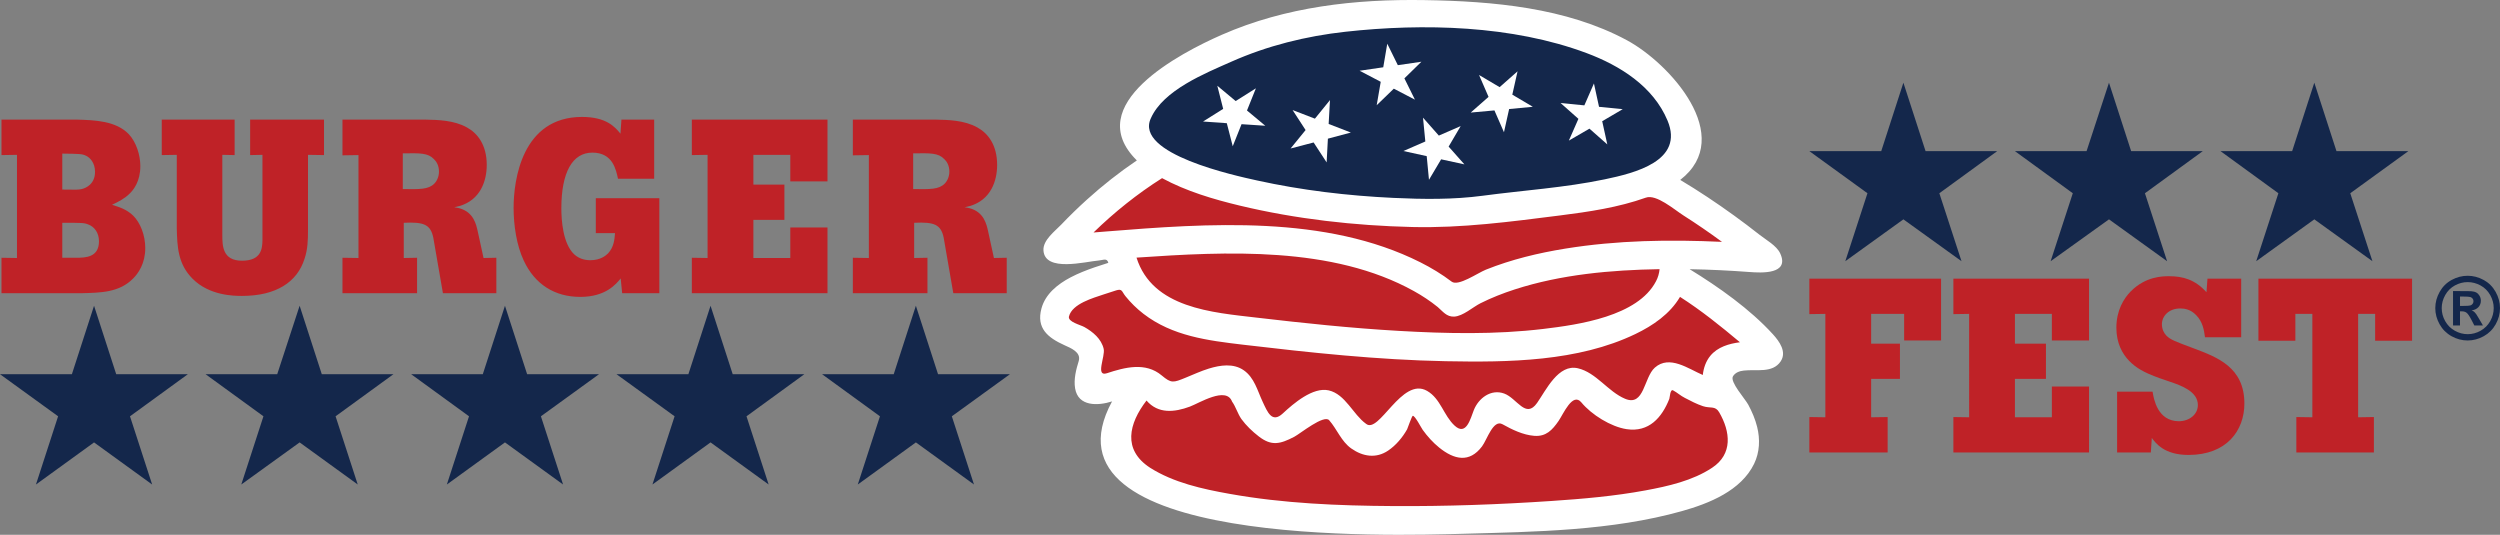 <?xml version="1.0" encoding="utf-8"?>
<!-- Generator: Adobe Illustrator 16.0.3, SVG Export Plug-In . SVG Version: 6.00 Build 0)  -->
<!DOCTYPE svg PUBLIC "-//W3C//DTD SVG 1.1//EN" "http://www.w3.org/Graphics/SVG/1.1/DTD/svg11.dtd">
<svg version="1.1" id="Vrstva_1" xmlns="http://www.w3.org/2000/svg" xmlns:xlink="http://www.w3.org/1999/xlink" x="0px" y="0px"
	 width="517.274px" height="110.657px" viewBox="0 0 517.274 110.657" enable-background="new 0 0 517.274 110.657"
	 xml:space="preserve">
<rect x="0" y="0" width="517.274" height="110.657" fill="#808080" stroke="none"/>
<g>
	<path fill="#BF2227" d="M0.306,24.753v7.336l3.209-0.052v21.346l-3.209-0.052v7.335h16.556c4.075-0.102,7.845-0.154,10.698-3.055
		c1.019-1.021,2.496-3.058,2.496-6.268c0-2.7-1.02-5.247-2.496-6.724c-1.376-1.325-2.904-1.784-4.381-2.242
		c1.273-0.611,2.598-1.273,3.617-2.292c0.815-0.765,2.241-2.548,2.241-5.705c0-2.344-0.866-4.992-2.394-6.624
		c-2.649-2.749-7.029-2.903-10.646-3.004H0.306L0.306,24.753z M12.888,31.782c3.617,0.051,4.126,0.051,4.941,0.458
		c0.765,0.356,1.834,1.426,1.834,3.312c0,2.546-1.885,3.362-2.751,3.566c-0.713,0.153-1.121,0.153-4.024,0.102V31.782L12.888,31.782
		z M12.888,46.097c4.126,0,4.534,0,5.4,0.357c1.223,0.458,2.191,1.681,2.191,3.464c0,3.362-2.801,3.413-4.789,3.413h-2.802V46.097
		L12.888,46.097z M33.469,32.089l3.107-0.052v15.231c0.102,3.719,0.204,7.336,3.26,10.392c3.464,3.516,8.558,3.567,10.239,3.567
		c6.979,0,11.411-2.803,12.94-7.694c0.662-1.935,0.712-3.92,0.712-5.907V32.037l3.312,0.052v-7.336H51.757v7.336l2.547-0.052v17.728
		c-0.051,1.579-0.153,4.177-4.228,4.177c-4.024,0-4.076-3.056-4.076-5.35V32.037l2.547,0.052v-7.336H33.469V32.089L33.469,32.089z
		 M70.86,24.753v7.386l3.311-0.05v21.294l-3.311-0.052v7.335h15.435v-7.335l-2.751,0.052v-7.286
		c4.178-0.203,5.553,0.357,6.114,3.107l1.986,11.462h11.055v-7.335l-2.649,0.052l-1.222-5.604c-0.306-1.324-0.815-3.872-3.77-4.688
		c-0.357-0.101-0.713-0.152-1.07-0.203c0.356-0.103,0.713-0.153,1.07-0.254c4.381-1.273,5.654-5.248,5.654-8.509
		c0-4.177-1.936-6.57-4.076-7.742c-2.7-1.529-6.113-1.58-8.558-1.63H70.86L70.86,24.753z M83.341,31.731
		c3.565-0.051,5.196-0.103,6.418,1.172c0.509,0.459,1.07,1.323,1.07,2.599c0,1.019-0.408,1.935-0.968,2.495
		c-1.222,1.223-3.005,1.172-6.52,1.121V31.731L83.341,31.731z M128.73,60.667h7.692V41.004H123.28v7.232h3.973
		c-0.102,1.377-0.254,2.904-1.426,4.177c-0.458,0.459-1.579,1.427-3.667,1.427c-1.274,0-2.395-0.355-3.362-1.222
		c-2.343-2.242-2.649-7.03-2.649-9.527c0-7.438,2.293-11.513,6.419-11.513c2.088,0,3.311,0.866,4.076,1.988
		c0.764,1.171,1.019,2.495,1.223,3.412h7.488V24.753h-6.775l-0.204,2.902c-1.121-1.375-2.904-3.462-7.947-3.462
		c-12.378,0-14.162,12.989-14.162,18.797c0,3.616,0.611,7.743,2.088,10.9c2.292,4.94,6.419,7.54,11.717,7.54
		s7.438-2.699,8.355-3.819L128.73,60.667L128.73,60.667z M143.146,32.089l3.26-0.052v21.346l-3.26-0.052v7.335h28.069V47.064h-7.692
		v6.318h-7.641v-7.896h6.418v-7.285h-6.418v-6.164h7.641v5.501h7.692V24.753h-28.069V32.089L143.146,32.089z M176.462,24.753v7.386
		l3.311-0.05v21.294l-3.311-0.052v7.335h15.436v-7.335l-2.751,0.052v-7.286c4.178-0.203,5.553,0.357,6.114,3.107l1.986,11.462
		h11.055v-7.335l-2.649,0.052l-1.222-5.604c-0.306-1.324-0.815-3.872-3.77-4.688c-0.356-0.101-0.713-0.152-1.07-0.203
		c0.357-0.103,0.713-0.153,1.07-0.254c4.381-1.273,5.655-5.248,5.655-8.509c0-4.177-1.936-6.57-4.075-7.742
		c-2.7-1.529-6.113-1.58-8.559-1.63H176.462L176.462,24.753z M188.943,31.731c3.565-0.051,5.196-0.103,6.419,1.172
		c0.509,0.459,1.07,1.323,1.07,2.599c0,1.019-0.408,1.935-0.968,2.495c-1.223,1.223-3.006,1.172-6.521,1.121V31.731z"/>
	<path fill="#BF2227" d="M374.372,57.66v7.336l3.312-0.051V86.34l-3.312-0.051v7.336h16.199V86.29l-3.413,0.051v-7.947h5.96V71.11
		h-5.96v-6.164h6.827v5.502h7.641V57.66H374.372L374.372,57.66z M404.173,64.997l3.26-0.051V86.34l-3.26-0.051v7.336h28.068V79.973
		h-7.691v6.367h-7.642v-7.947h6.419V71.11h-6.419v-6.164h7.642v5.502h7.691V57.66h-28.068V64.997L404.173,64.997z M438.049,81.043
		v12.582h6.979l0.204-3.004c0.815,1.068,2.547,3.512,7.591,3.512c7.895,0,11.563-5.041,11.563-10.646
		c0-7.488-5.603-9.576-10.493-11.41c-3.669-1.373-4.84-1.781-5.655-2.648c-0.458-0.459-0.917-1.275-0.917-2.344
		c0-1.68,1.427-3.26,3.771-3.26c0.764,0,2.088,0.102,3.311,1.375c1.375,1.377,1.631,3.107,1.834,4.584h7.488V57.66h-6.979
		l-0.203,2.801c-2.344-2.596-4.84-3.31-7.744-3.31c-1.273,0-4.789,0-7.896,3.107c-1.477,1.479-3.005,3.975-3.005,7.539
		c0,6.42,4.891,8.764,6.622,9.525c1.479,0.664,3.006,1.172,4.534,1.684c2.089,0.713,5.706,1.934,5.706,4.787
		c0,1.938-1.732,3.363-3.975,3.363c-4.381-0.051-5.145-4.586-5.399-6.113H438.049L438.049,81.043z M467.29,70.499h7.641v-5.553
		h3.516V86.34l-3.312-0.051v7.336h16.048V86.29l-3.261,0.051V64.946h3.515v5.553h7.641V57.66H467.29V70.499z"/>
	<g>
		<polygon fill="#14274B" points="0,77.428 14.875,77.428 19.459,63.264 24.044,77.428 38.868,77.428 26.897,86.135 31.481,100.249 
			19.459,91.538 7.438,100.249 12.022,86.135 		"/>
		<path fill="#14274B" d="M42.536,77.428H57.36l4.636-14.164l4.585,14.164h14.824l-11.972,8.707l4.585,14.113l-12.022-8.711
			l-12.073,8.711l4.585-14.113L42.536,77.428L42.536,77.428z M85.073,77.428h14.824l4.585-14.164l4.584,14.164h14.875l-12.022,8.707
			l4.585,14.113l-12.022-8.711l-12.023,8.711l4.585-14.113L85.073,77.428L85.073,77.428z M127.559,77.428h14.875l4.585-14.164
			l4.584,14.164h14.824l-11.971,8.707l4.584,14.113l-12.022-8.711l-12.022,8.711l4.584-14.113L127.559,77.428L127.559,77.428z
			 M170.095,77.428h14.824l4.585-14.164l4.585,14.164h14.875l-12.022,8.707l4.584,14.113l-12.021-8.711l-12.022,8.711l4.585-14.113
			L170.095,77.428z"/>
	</g>
	<g>
		<polygon fill="#14274B" points="374.372,31.272 389.247,31.272 393.831,17.111 398.417,31.272 413.24,31.272 401.269,39.985 
			405.854,54.044 393.831,45.384 381.81,54.044 386.394,39.985 		"/>
		<path fill="#14274B" d="M416.908,31.272h14.824l4.636-14.161l4.584,14.161h14.824l-11.97,8.713l4.584,14.059l-12.022-8.66
			l-12.073,8.66l4.585-14.059L416.908,31.272L416.908,31.272z M459.444,31.272h14.824l4.585-14.161l4.585,14.161h14.875
			l-12.022,8.713l4.585,14.059l-12.022-8.66l-12.022,8.66l4.585-14.059L459.444,31.272z"/>
	</g>
	<g>
		<path fill="#14274B" d="M510.58,57.059c1.147,0,2.249,0.287,3.303,0.862c1.055,0.572,1.884,1.396,2.487,2.468
			c0.602,1.07,0.904,2.193,0.904,3.363c0,1.166-0.296,2.277-0.887,3.334c-0.592,1.059-1.416,1.883-2.474,2.475
			c-1.058,0.59-2.169,0.885-3.334,0.885s-2.276-0.295-3.334-0.885c-1.058-0.592-1.882-1.416-2.474-2.475
			c-0.591-1.057-0.887-2.168-0.887-3.334c0-1.17,0.302-2.293,0.904-3.363c0.604-1.072,1.432-1.896,2.486-2.468
			C508.331,57.346,509.432,57.059,510.58,57.059z M510.589,58.37c-0.921,0-1.804,0.23-2.648,0.689
			c-0.845,0.461-1.51,1.123-1.996,1.984c-0.486,0.863-0.73,1.766-0.73,2.709c0,0.939,0.237,1.832,0.713,2.686
			c0.475,0.848,1.138,1.512,1.988,1.99c0.85,0.479,1.741,0.715,2.674,0.715c0.938,0,1.831-0.236,2.679-0.715s1.511-1.143,1.987-1.99
			c0.479-0.854,0.717-1.746,0.717-2.686c0-0.943-0.243-1.846-0.729-2.709c-0.487-0.861-1.153-1.523-2.001-1.984
			C512.394,58.6,511.509,58.37,510.589,58.37z M507.556,67.336v-7.105h1.442c1.352,0,2.109,0.006,2.272,0.018
			c0.478,0.041,0.85,0.135,1.113,0.283c0.266,0.148,0.487,0.377,0.665,0.684c0.178,0.305,0.267,0.645,0.267,1.018
			c0,0.512-0.168,0.951-0.503,1.316c-0.335,0.363-0.806,0.588-1.411,0.676c0.215,0.082,0.382,0.17,0.498,0.268
			c0.117,0.094,0.277,0.277,0.48,0.545c0.053,0.07,0.228,0.357,0.525,0.865l0.838,1.434h-1.782l-0.595-1.154
			c-0.402-0.773-0.734-1.264-0.996-1.463c-0.262-0.201-0.594-0.303-0.996-0.303h-0.376v2.92H507.556z M508.998,63.297h0.586
			c0.832,0,1.351-0.031,1.552-0.096c0.2-0.063,0.358-0.176,0.476-0.336c0.116-0.16,0.175-0.342,0.175-0.545
			c0-0.199-0.057-0.375-0.171-0.529c-0.113-0.154-0.274-0.266-0.485-0.334c-0.209-0.064-0.725-0.1-1.546-0.1h-0.586V63.297z"/>
	</g>
	<g>
		<path fill-rule="evenodd" clip-rule="evenodd" fill="#BF2227" d="M234.745,80.922c-22.261,29.24,53.183,27.814,86.347,25.574
			c26.591-1.834,56.546-6.623,27.966-33.52C316.761,42.615,256.904,51.684,234.745,80.922z"/>
		<path fill-rule="evenodd" clip-rule="evenodd" fill="#BF2227" d="M234.694,55.504c-4.89,2.037-16.709,3.922-16.709,10.34
			c0,3.26,9.985,2.699,7.845,9.576c-3.719,12.023,7.999-1.324,13.347,5.299c4.126,5.043,14.977-7.998,18.289,1.225
			c1.324,3.615,5.247,6.773,5.604,6.826c2.088,0.254,8.15-4.484,10.289-5.197c3.311-1.07,7.896,13.092,14.163,5.043
			c8.507-10.953,5.501-2.395,13.347,2.547c4.635,2.955,5.654-11.156,11.104-5.756c7.031,7.031,8.509-3.107,12.838-6.215
			c2.495-1.783,9.525,9.578,15.587,5.756c1.937-1.172,2.446-6.367,4.331-7.131c2.19-0.816,10.851,6.162,10.443,2.443
			c-1.376-12.785,19.104-1.324,6.775-11.717c-20.123-16.912-22.976-14.314-43.097-20.122
			C295.11,41.494,257.007,46.386,234.694,55.504z"/>
		<path fill-rule="evenodd" clip-rule="evenodd" fill="#BF2227" d="M246.717,30.49c-21.549,8.253-20.785,34.03,5.552,37.188
			c21.957,2.547,63.016,7.947,83.088-0.609c8.711-3.721,14.669-9.783,8.149-20.481C334.03,31,268.214,22.237,246.717,30.49z"/>
		<path fill-rule="evenodd" clip-rule="evenodd" fill="#BF2227" d="M218.698,51.478c16.098-0.915,59.805-7.232,80.641,9.679
			l1.275,1.275c17.981-11.82,49.719-10.291,64.949-8.966C324.198,18.774,260.776,3.594,218.698,51.478z"/>
		<path fill-rule="evenodd" clip-rule="evenodd" fill="#14274B" d="M298.932,2.932c-23.077-0.919-37.442,2.394-51.247,9.781
			c-43.759,23.279,34.334,34.232,59.959,30.462c13.143-1.936,45.236-2.496,40.855-17.167C343.506,9.503,322.059,3.848,298.932,2.932
			z"/>
		<path fill="#FFFFFF" d="M360.823,76.672c2.529-0.299,5.924,0.604,7.604-1.885c1.328-1.969-0.25-4.148-1.589-5.619
			c-4.755-5.221-11.224-9.781-17.238-13.471c4.142,0.073,8.282,0.277,12.413,0.587c2.369,0.175,8.368,0.547,6.322-3.869
			c-0.74-1.59-2.951-2.801-4.287-3.853c-1.727-1.362-3.481-2.688-5.266-3.977c-3.602-2.606-7.309-5.076-11.125-7.359
			c11.598-8.987-2.206-24.143-11.021-28.893c-12.596-6.788-27.833-8.085-41.883-8.313c-14.345-0.232-28.698,1.367-41.95,7.177
			c-8.464,3.713-29.276,14.449-17.58,25.996c-3.627,2.449-7.073,5.167-10.32,8.102c-1.836,1.656-3.606,3.383-5.316,5.172
			c-1.315,1.375-3.813,3.211-3.687,5.338c0.275,4.588,8.729,2.309,11.473,2.089c0.952-0.078,1.669-0.565,1.953,0.49
			c-0.956,0.3-1.911,0.604-2.859,0.933c-1.69,0.586-3.365,1.241-4.951,2.073c-2.648,1.393-5.217,3.422-6.029,6.434
			c-1.112,4.111,1.357,6.059,4.762,7.602c1.283,0.58,3.489,1.439,2.953,3.258c-0.551,1.783-1.063,3.771-0.757,5.65
			c0.622,3.838,4.744,3.645,7.65,2.721c-16.458,30.262,58.438,27.781,72.573,27.391c15-0.416,30.831-0.621,45.354-4.699
			c5.595-1.574,12.22-4.209,14.923-9.789c1.154-2.387,1.261-5.068,0.628-7.617c-0.397-1.605-1.053-3.139-1.833-4.594
			c-0.68-1.266-3.86-4.742-3.172-5.885C359.047,77.069,359.952,76.764,360.823,76.672 M342.646,58.188
			c-3.762,7.266-16.048,9-23.28,9.867c-9.957,1.195-20.071,0.982-30.063,0.402c-9.801-0.564-19.565-1.596-29.313-2.738
			c-9.1-1.068-21.529-1.938-24.835-12.414c18.563-1.266,40.53-2.427,57.393,6.923c1.734,0.963,3.396,2.059,4.938,3.307
			c1.041,0.896,1.833,2.049,3.39,1.975c1.829-0.088,3.849-1.965,5.46-2.77c2.279-1.139,4.659-2.072,7.083-2.857
			c9.618-3.108,19.903-4.019,29.962-4.192C343.302,56.563,343.06,57.416,342.646,58.188 M238.119,24.483
			c2.574-5.848,11.249-9.313,16.621-11.701c7.488-3.33,15.488-5.31,23.621-6.21c16.152-1.79,34.519-1.337,49.896,4.403
			c6.928,2.586,13.813,6.889,16.775,13.98c3.481,8.341-6.756,10.845-13.02,12.154c-8.307,1.733-16.817,2.266-25.217,3.389
			c-6.103,0.815-12.343,0.737-18.479,0.448c-9.479-0.446-18.981-1.571-28.253-3.616C255.675,36.362,234.662,31.859,238.119,24.483
			 M228.774,47.903c-0.839,0.067-1.678,0.138-2.517,0.204c4.33-4.213,9.079-8.015,14.187-11.247
			c5.012,2.709,10.583,4.365,16.101,5.688c11.642,2.787,23.721,4.14,35.684,4.424c10.289,0.244,20.355-1.104,30.539-2.392
			c5.975-0.756,12.069-1.651,17.766-3.683c2.178-0.777,5.873,2.465,7.778,3.675c2.722,1.73,5.383,3.558,7.981,5.471
			c-10.796-0.504-21.707-0.336-32.397,1.395c-5.609,0.907-11.181,2.246-16.463,4.363c-1.709,0.685-5.704,3.51-7.071,2.473
			c-2.023-1.535-4.205-2.859-6.476-4C274.28,44.426,249.956,46.206,228.774,47.903 M354.256,96.782
			c-4.042,2.684-9.102,3.816-13.802,4.688c-6.416,1.189-12.941,1.752-19.445,2.188c-10.896,0.734-21.824,1.125-32.746,1.053
			c-11.293-0.074-22.713-0.527-33.851-2.529c-5.588-0.994-11.587-2.313-16.445-5.398c-5.737-3.727-4.415-9.129-0.743-13.91
			c2.416,2.811,5.797,2.432,8.957,1.264c1.925-0.709,7.545-4.268,8.741-1.049c0.766,1.049,1.161,2.51,1.935,3.613
			c1.003,1.371,2.256,2.563,3.596,3.598c2.622,2.027,4.406,1.615,7.371,0.059c1.211-0.637,6.109-4.648,7.197-3.404
			c1.63,1.861,2.502,4.381,4.57,5.838c2.373,1.67,5.125,2.135,7.631,0.439c1.613-1.092,2.975-2.715,3.923-4.402
			c0.122-0.215,0.978-2.787,1.177-2.795c0.474-0.018,1.725,2.455,2.056,2.916c0.979,1.355,2.097,2.6,3.397,3.654
			c3.115,2.516,6.268,3.223,8.87-0.242c1.054-1.404,2.313-5.652,4.228-4.586c2.013,1.121,4.237,2.211,6.564,2.4
			c2.459,0.199,3.745-1.195,5.041-3.068c0.995-1.436,2.91-6.039,4.721-3.848c2.095,2.539,6.11,5.049,9.372,5.537
			c4.604,0.691,7.296-2.391,8.827-6.27c0.113-0.307,0.162-2.082,0.789-1.752c0.849,0.449,1.552,1.117,2.418,1.549
			c1.221,0.637,2.453,1.285,3.765,1.721c1.513,0.5,2.532-0.141,3.347,1.262C358.06,89.342,358.546,93.95,354.256,96.782
			 M353.894,73.608c-0.935,1.127-1.406,2.541-1.571,3.98c-2.966-1.27-6.888-4.209-9.918-1.525c-2.306,2.043-2.157,8.123-6.156,6.449
			c-3.554-1.488-5.958-5.42-9.763-6.311c-4.056-0.947-6.584,4.516-8.443,7.164c-2.371,3.377-4.138-0.957-6.815-1.939
			c-2.733-1.002-5.31,0.971-6.28,3.428c-0.685,1.725-1.558,5.42-3.951,3.232c-2.297-2.1-2.903-5.59-5.719-7.209
			c-5.234-3.016-9.967,9.096-12.658,6.791c-2.685-1.941-4.235-6.094-7.691-6.895c-3.267-0.756-7.314,2.73-9.495,4.764
			c-2.252,2.096-3.169-0.254-4.194-2.443c-1.068-2.285-1.696-4.939-3.878-6.469c-2.149-1.508-4.889-1.082-7.243-0.361
			c-1.643,0.508-3.196,1.229-4.784,1.877c-2.589,1.057-2.968,1.217-4.973-0.463c-3.344-2.805-7.605-1.682-11.353-0.445
			c-2.425,0.77-0.283-3.5-0.648-5.059c-0.486-2.07-2.228-3.506-3.997-4.506c-0.764-0.432-3.463-1.072-3.186-2.184
			c0.664-2.646,5.026-3.828,7.213-4.574c0.854-0.293,1.715-0.566,2.577-0.834c1.255-0.391,1.139,0.256,1.882,1.184
			c1.099,1.369,2.359,2.605,3.75,3.676c5.985,4.604,13.28,5.52,20.544,6.381c13.948,1.648,27.942,3.15,41.997,3.422
			c12.926,0.25,27.342,0.098,39.239-5.625c3.622-1.74,7.157-4.15,9.231-7.686c4.371,2.791,8.431,6.059,12.399,9.391
			C357.76,71.1,355.395,71.795,353.894,73.608"/>
		<polygon fill="#FFFFFF" points="281.312,14.636 286.208,13.923 287.038,9.043 289.226,13.484 294.103,12.773 290.581,16.213 
			292.763,20.621 288.392,18.347 284.851,21.772 285.686,16.926 		"/>
		<polygon fill="#FFFFFF" points="306.028,15.515 310.286,18.032 313.997,14.755 312.911,19.585 317.154,22.094 312.253,22.561 
			311.185,27.361 309.21,22.846 304.303,23.291 307.995,20.043 		"/>
		<polygon fill="#FFFFFF" points="290.378,31.247 294.914,29.271 294.432,24.345 297.71,28.055 302.229,26.086 299.735,30.332 
			302.999,34.01 298.184,32.965 295.669,37.202 295.2,32.307 		"/>
		<polygon fill="#FFFFFF" points="322.896,21.313 327.819,21.801 329.801,17.265 330.854,22.102 335.759,22.589 331.511,25.079 
			332.566,29.881 328.872,26.621 324.609,29.092 326.589,24.591 		"/>
		<polygon fill="#FFFFFF" points="267.45,22.771 272.067,24.551 275.185,20.706 274.911,25.648 279.511,27.423 274.754,28.692 
			274.493,33.604 271.8,29.478 267.033,30.725 270.14,26.911 		"/>
		<polygon fill="#FFFFFF" points="251.872,17.743 255.672,20.91 259.858,18.269 258.014,22.863 261.801,26.02 256.888,25.694 
			255.065,30.262 253.838,25.49 248.923,25.143 253.088,22.528 		"/>
	</g>
</g>
</svg>
